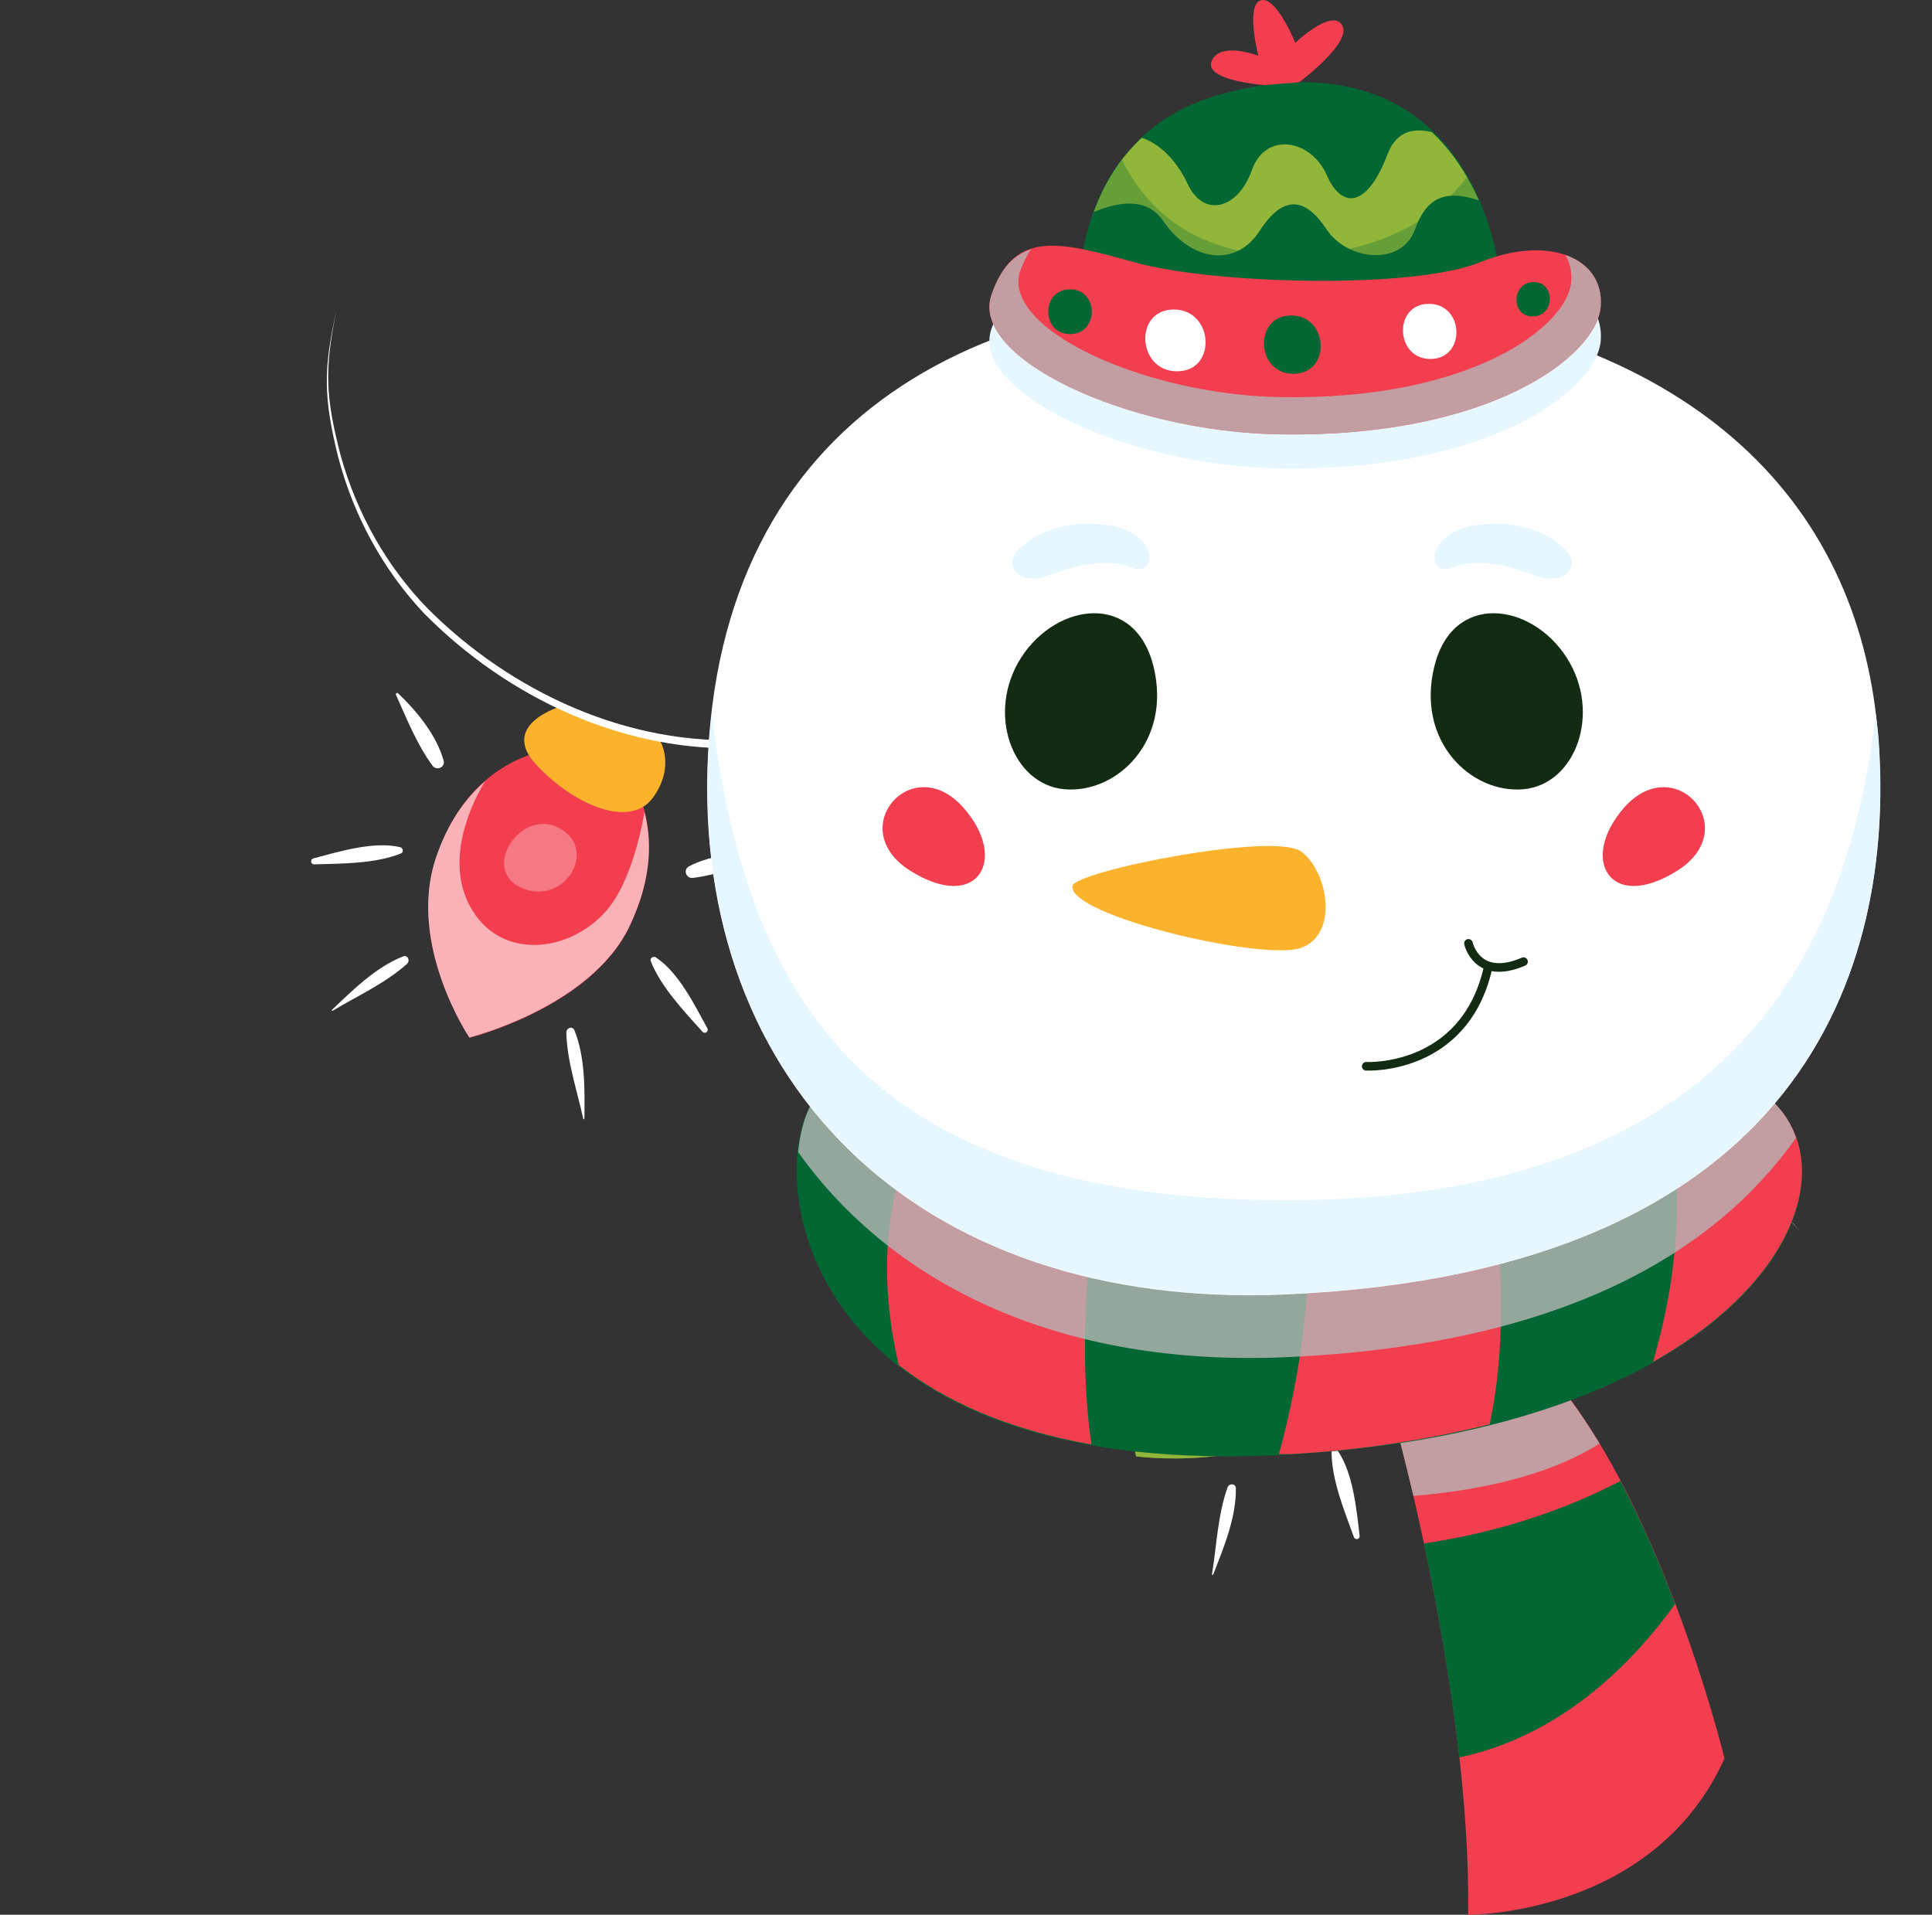 <svg width="112" height="111" viewBox="0 0 112 111" fill="none" xmlns="http://www.w3.org/2000/svg">
<rect x="0" y="0" width="112" height="111" fill="#333333" stroke="none"/>
<g clip-path="url(#clip0_1977_5688)">
<path d="M44.591 49.465C43.079 49.382 41.316 49.506 39.947 50.219C39.586 50.408 39.77 50.937 40.157 50.894C41.632 50.721 43.194 50.106 44.616 49.611C44.7 49.587 44.676 49.472 44.591 49.465Z" fill="white"/>
<path d="M41.002 59.602C40.252 58.23 39.332 56.365 38.023 55.502C37.885 55.412 37.66 55.525 37.724 55.718C38.323 57.234 39.658 58.618 40.721 59.81C40.875 59.967 41.109 59.798 41.002 59.602Z" fill="white"/>
<path d="M33.299 59.727C33.194 59.457 32.83 59.585 32.831 59.855C32.866 61.518 33.463 63.243 33.812 64.862C33.826 64.898 33.874 64.888 33.878 64.845C33.898 63.191 33.93 61.272 33.299 59.727Z" fill="white"/>
<path d="M23.075 40.19C24.173 41.233 25.293 42.6 25.715 44.084C25.826 44.477 25.314 44.706 25.08 44.395C24.193 43.204 23.567 41.646 22.951 40.272C22.923 40.2 23.023 40.138 23.075 40.19Z" fill="white"/>
<path d="M18.169 49.76C19.681 49.363 21.669 48.752 23.195 49.11C23.355 49.149 23.428 49.39 23.243 49.476C21.73 50.081 19.807 50.062 18.21 50.107C18.004 50.108 17.965 49.822 18.169 49.76Z" fill="white"/>
<path d="M23.367 55.446C23.635 55.337 23.793 55.689 23.596 55.874C22.363 56.99 20.698 57.741 19.282 58.598C19.246 58.613 19.22 58.572 19.248 58.539C20.449 57.394 21.811 56.048 23.367 55.446Z" fill="white"/>
<path d="M32.551 43.406C32.439 43.358 27.321 43.504 25.26 49.79C23.609 54.816 27.216 60.161 27.216 60.161C27.216 60.161 34.248 58.413 36.493 53.719C39.024 48.428 36.529 45.121 36.529 45.121L32.551 43.406Z" fill="#F23E4F"/>
<path opacity="0.6" d="M37.356 47.065C37.356 47.065 36.786 50.954 35.123 52.828C33.028 55.191 29.161 55.682 27.38 52.771C25.353 49.471 28.128 45.29 28.128 45.29C27.027 46.238 25.966 47.638 25.253 49.772C23.602 54.798 27.209 60.143 27.209 60.143C27.209 60.143 34.241 58.395 36.486 53.701C37.873 50.824 37.747 48.552 37.356 47.065Z" fill="white"/>
<path d="M32.555 40.936C32.555 40.936 28.892 41.979 31.09 44.334C33.288 46.69 36.555 48.068 37.867 46.222C39.173 44.388 38.255 42.929 38.255 42.929C38.255 42.929 35.692 42.618 32.555 40.936Z" fill="#FBB32D"/>
<path opacity="0.3" d="M32.461 48.026C30.221 46.761 27.79 50.417 30.251 51.478C32.7 52.533 34.702 49.291 32.461 48.026Z" fill="white"/>
<path d="M85.812 80.865C84.437 80.227 82.768 79.687 81.238 79.852C80.833 79.902 80.818 80.45 81.188 80.549C82.612 80.938 84.29 80.943 85.783 81.002C85.875 81.027 85.882 80.91 85.812 80.865Z" fill="white"/>
<path d="M78.817 89.024C78.635 87.463 78.439 85.386 77.541 84.085C77.442 83.938 77.195 83.966 77.193 84.175C77.196 85.809 77.943 87.599 78.487 89.107C78.564 89.305 78.846 89.231 78.817 89.024Z" fill="white"/>
<path d="M71.644 86.277C71.635 85.989 71.258 85.976 71.167 86.221C70.595 87.787 70.529 89.616 70.259 91.268C70.255 91.311 70.311 91.32 70.327 91.282C70.936 89.732 71.673 87.953 71.644 86.277Z" fill="white"/>
<path d="M69.253 64.23C69.894 65.615 70.435 67.301 70.282 68.853C70.236 69.267 69.683 69.284 69.585 68.897C69.19 67.453 69.178 65.77 69.108 64.257C69.098 64.178 69.212 64.152 69.253 64.23Z" fill="white"/>
<path d="M61.239 71.366C62.78 71.551 64.844 71.722 66.136 72.623C66.274 72.713 66.251 72.972 66.044 72.973C64.421 72.977 62.657 72.247 61.153 71.703C60.954 71.618 61.018 71.331 61.239 71.366Z" fill="white"/>
<path d="M64.004 78.595C64.284 78.596 64.309 78.981 64.064 79.07C62.531 79.653 60.699 79.732 59.084 80.024C59.048 80.039 59.033 79.972 59.068 79.958C60.588 79.339 62.343 78.583 64.004 78.595Z" fill="white"/>
<path d="M76.865 70.746C76.781 70.665 71.981 68.911 67.793 74.011C64.441 78.094 65.854 84.425 65.854 84.425C65.854 84.425 72.998 85.393 76.784 81.841C81.045 77.836 79.919 73.816 79.919 73.816L76.865 70.746Z" fill="#92B63A"/>
<path opacity="0.6" d="M79.99 75.943C79.99 75.943 78.04 79.372 75.841 80.506C73.055 81.942 69.291 80.964 68.684 77.586C68.005 73.758 72.092 70.876 72.092 70.876C70.736 71.355 69.237 72.267 67.805 74.017C64.453 78.099 65.866 84.431 65.866 84.431C65.866 84.431 73.01 85.398 76.796 81.847C79.112 79.654 79.812 77.484 79.99 75.943Z" fill="#92B63A"/>
<path d="M77.758 68.435C77.758 68.435 73.987 68.053 75.178 71.068C76.369 74.083 78.89 76.578 80.762 75.347C82.634 74.117 82.323 72.41 82.323 72.41C82.323 72.41 80.054 71.177 77.758 68.435Z" fill="#FBB32D"/>
<path opacity="0.3" d="M75.109 75.023C73.5 73.011 69.912 75.524 71.807 77.419C73.696 79.327 76.718 77.035 75.109 75.023Z" fill="white"/>
<path d="M104.394 71.438C102.117 68.823 99.437 66.56 96.423 64.901C94.893 64.107 93.286 63.459 91.603 63.123C89.916 62.83 88.184 62.848 86.508 63.249C84.84 63.698 83.204 64.281 81.741 65.178C80.332 66.054 78.871 67.357 78.797 69.033C78.783 69.851 79.282 70.575 79.979 71.01C80.686 71.42 81.501 71.651 82.35 71.733C84.021 71.959 85.69 71.165 86.87 69.966C88.062 68.772 88.819 67.121 88.898 65.432C88.995 63.736 88.383 62.079 87.39 60.723L86.587 59.748L85.633 58.917L85.15 58.499L84.593 58.184L83.519 57.496C82.781 57.088 81.98 56.758 81.213 56.383C80.425 56.058 79.602 55.778 78.808 55.466C72.32 53.148 65.425 52.319 58.714 50.519C57.037 50.066 55.388 49.445 53.807 48.703C52.234 47.906 50.771 46.856 49.62 45.491C48.503 44.081 47.734 42.446 47.324 40.696C46.963 38.968 46.997 36.975 48.068 35.414C48.564 34.639 49.314 33.959 50.264 33.739C51.199 33.484 52.237 33.811 52.891 34.483C53.27 34.766 53.463 35.208 53.731 35.578C53.946 36.001 54.062 36.485 54.056 36.977C54.02 37.95 53.529 38.817 52.955 39.498C51.754 40.883 50.118 41.736 48.478 42.362C46.811 42.947 45.058 43.285 43.317 43.358C36.262 43.688 29.437 40.476 24.574 35.549C22.178 33.003 20.475 29.842 19.593 26.451C18.753 23.033 18.742 21.433 19.5 18C18.797 21.442 18.874 23.025 19.742 26.38C20.67 29.731 22.401 32.829 24.804 35.288C29.625 40.108 36.405 43.255 43.287 42.881C45.003 42.797 46.695 42.462 48.314 41.887C49.901 41.283 51.458 40.441 52.56 39.148C53.1 38.512 53.505 37.743 53.526 36.943C53.536 36.543 53.432 36.169 53.262 35.811C53.027 35.5 52.849 35.093 52.521 34.862C51.952 34.302 51.143 34.059 50.393 34.26C49.624 34.437 48.972 35.025 48.545 35.71C47.598 37.084 47.557 38.924 47.918 40.548C48.305 42.182 49.065 43.769 50.11 45.073C51.213 46.342 52.595 47.342 54.111 48.101C55.643 48.821 57.259 49.413 58.911 49.855C65.527 51.673 72.472 52.555 79.025 54.93C82.267 56.058 85.621 57.578 87.808 60.438C88.858 61.865 89.502 63.655 89.38 65.475C89.277 67.288 88.465 69.035 87.179 70.309C85.924 71.58 84.112 72.432 82.293 72.172C81.419 72.08 80.537 71.835 79.748 71.375C78.982 70.895 78.372 70.018 78.403 69.058C78.403 68.099 78.914 67.256 79.476 66.569C79.769 66.231 80.087 65.904 80.451 65.641C80.788 65.337 81.166 65.11 81.543 64.884C83.06 63.965 84.739 63.385 86.432 62.946C88.158 62.567 89.94 62.571 91.653 62.905C93.368 63.269 94.976 63.948 96.495 64.767C99.523 66.462 102.163 68.784 104.394 71.438Z" fill="white"/>
</g>
<path d="M80.578 81.345C80.578 81.345 85.294 97.863 85.11 111C85.11 111 95.844 111.091 99.972 101.937C99.972 101.937 96.174 86.278 89.22 78.933L80.578 81.345Z" fill="#F23E4F"/>
<path d="M84.596 101.882C90.523 100.622 94.633 96.419 97.11 92.984C96.248 90.7 95.183 88.215 93.936 85.858C89.679 88.069 85.532 89.037 82.541 89.476C83.294 93.002 84.083 97.388 84.596 101.882Z" fill="#036733"/>
<path opacity="0.8" d="M89.202 78.952L80.578 81.364C80.578 81.364 81.165 83.465 81.936 86.717C85.129 86.461 89.55 85.712 92.725 83.684C91.661 81.93 90.486 80.285 89.202 78.952Z" fill="#B7B7B7"/>
<path d="M75 62.562C64.34 62.562 49.569 59.127 46.945 64.152C44.34 69.176 47.165 86.004 75 84.305C102.835 82.606 109.092 67.093 101.495 62.946C93.899 58.798 85.349 62.562 75 62.562Z" fill="#036733"/>
<path d="M64.853 61.959C61.697 61.685 58.596 61.429 55.862 61.411C51 67.002 50.816 73.598 52.101 79.134C54.706 81.181 58.339 82.862 63.275 83.739C62.174 76.302 63.716 67.166 64.853 61.959Z" fill="#F23E4F"/>
<path d="M74.706 62.544C76.927 70.894 75.569 79.098 74.138 84.305C74.431 84.287 74.706 84.305 75 84.287C79.312 84.031 83.055 83.392 86.358 82.569C87.917 75.334 86.358 66.436 85.257 61.648C82.028 62.069 78.633 62.544 75 62.544C74.908 62.562 74.798 62.544 74.706 62.544Z" fill="#F23E4F"/>
<path d="M95.826 78.952C105.404 73.543 106.578 65.723 101.495 62.946C99.55 61.886 97.55 61.338 95.459 61.118C98.376 67.441 97.055 74.767 95.826 78.952Z" fill="#F23E4F"/>
<path opacity="0.8" d="M104.119 65.96C103.679 64.7 102.817 63.64 101.514 62.927C93.917 58.761 85.349 62.544 75.018 62.544C64.358 62.544 49.587 59.109 46.963 64.133C46.615 64.809 46.376 65.741 46.266 66.783C51.881 74.658 61.734 79.244 74.541 78.677C90.413 77.983 99.33 72.721 104.119 65.96Z" fill="#B7B7B7"/>
<path d="M74.541 75.041C52.908 75.992 39.605 62.361 41.11 42.701C42.633 23.041 58.578 15.476 78.706 17.358C98.835 19.24 107.954 29.655 108.89 42.883C109.862 56.13 104.541 73.708 74.541 75.041Z" fill="white"/>
<path d="M108.743 41.367C107.33 53.097 102.083 69.578 74.541 69.578C49.569 69.578 43.202 57.099 41.275 41.477C41.239 41.879 41.147 42.262 41.129 42.682C39.605 62.343 52.927 75.973 74.541 75.023C104.541 73.708 109.862 56.112 108.908 42.883C108.872 42.372 108.798 41.879 108.743 41.367Z" fill="#E6F7FF"/>
<path d="M61.697 45.752C58.67 45.478 57.147 41.312 59.202 38.115C61.257 34.917 65.807 34.296 66.872 38.644C67.936 42.993 64.725 46.026 61.697 45.752Z" fill="#122B12"/>
<path d="M88.321 45.752C91.349 45.478 92.872 41.312 90.817 38.115C88.761 34.917 84.211 34.296 83.147 38.644C82.083 42.993 85.294 46.026 88.321 45.752Z" fill="#122B12"/>
<path d="M60.798 33.364C62.78 32.615 64.248 32.395 65.642 32.925C67.037 33.455 67.202 31.062 64.56 30.495C62.835 30.13 60.431 30.441 59.055 31.847C58.101 32.816 59.129 34.004 60.798 33.364Z" fill="#E6F7FF"/>
<path d="M89 33.364C87.018 32.615 85.55 32.395 84.156 32.925C82.761 33.455 82.596 31.062 85.239 30.495C86.963 30.13 89.367 30.441 90.743 31.847C91.697 32.816 90.67 34.004 89 33.364Z" fill="#E6F7FF"/>
<path d="M55.826 46.794C52.872 43.486 48.89 48.054 52.78 50.484C56.688 52.933 58.505 49.79 55.826 46.794Z" fill="#F23E4F"/>
<path d="M94.174 46.794C97.128 43.486 101.11 48.054 97.22 50.484C93.312 52.933 91.514 49.79 94.174 46.794Z" fill="#F23E4F"/>
<path d="M62.174 51.361C62.303 50.503 73.881 48.2 75.44 49.37C77 50.539 77.606 54.157 75.44 54.943C73.275 55.747 61.917 53.079 62.174 51.361Z" fill="#FBB32D"/>
<path d="M79.202 61.813C79.202 61.813 84.853 62.123 86.248 56.167" stroke="#122B12" stroke-width="0.499" stroke-miterlimit="10" stroke-linecap="round" stroke-linejoin="round"/>
<path d="M85.128 54.687C85.128 54.687 85.606 56.916 88.321 55.747" stroke="#122B12" stroke-width="0.499" stroke-miterlimit="10" stroke-linecap="round" stroke-linejoin="round"/>
<path d="M62.541 18.82C62.541 18.82 61.312 7.985 70.908 5.427C80.505 2.869 85.826 8.076 87 16.152C87.018 16.152 77.752 24.447 62.541 18.82Z" fill="#036733"/>
<path d="M76.908 13.302C78.138 15.147 81.275 15.421 82.028 13.302C82.67 11.493 83.752 10.945 85.734 11.621C85.037 10.068 84.138 8.716 83 7.656C82.009 7.418 80.963 7.546 80.431 8.953C79.275 12.004 77.807 12.187 76.908 10.141C76.009 8.094 73.385 7.601 72.578 9.848C71.789 12.114 69.771 12.681 68.835 10.634C68.321 9.52 67.385 8.387 66.193 7.985C64.817 9.264 63.954 10.78 63.404 12.297C64.67 11.749 66.431 11.365 67.404 12.772C69.018 15.147 71.624 15.549 73.018 13.393C74.413 11.237 75.679 11.456 76.908 13.302Z" fill="#92B63A"/>
<path opacity="0.3" d="M87.018 16.152C86.688 13.923 86.009 11.95 85.055 10.25C83.587 12.187 80.486 14.8 74.56 14.8C68.835 14.782 66.229 11.676 65.037 9.245C61.936 13.338 62.541 18.802 62.541 18.802C77.752 24.447 87.018 16.152 87.018 16.152Z" fill="#036733"/>
<path d="M73.312 4.933C73.312 4.933 69.734 4.678 70.248 3.526C70.743 2.375 72.945 3.234 72.945 3.234C72.945 3.234 72.193 0.274 73.092 0.018C73.991 -0.238 75.092 2.485 75.092 2.485C75.092 2.485 77.202 0.457 77.807 1.462C78.413 2.467 75.312 4.769 75.312 4.769L73.312 4.933Z" fill="#F23E4F"/>
<path d="M74.138 27.152C65.367 27.005 56.193 22.73 57.477 19.057C58.761 15.366 61.22 15.896 65.752 17.175C70.284 18.454 81.918 18.765 85.807 17.175C89.697 15.586 93 16.865 92.798 19.733C92.596 22.584 86.413 27.353 74.138 27.152Z" fill="#E6F7FF"/>
<path d="M74.138 25.178C65.367 25.032 56.193 20.756 57.477 17.084C58.761 13.393 61.22 13.923 65.752 15.202C70.284 16.481 81.918 16.792 85.807 15.202C89.697 13.612 93 14.891 92.798 17.76C92.596 20.61 86.413 25.398 74.138 25.178Z" fill="#F23E4F"/>
<path opacity="0.8" d="M90.743 14.782C91 15.202 91.129 15.714 91.092 16.298C90.908 18.893 85.33 23.223 74.211 23.022C66.284 22.876 57.991 19.039 59.147 15.695C59.33 15.184 59.532 14.8 59.771 14.453C58.761 14.782 58.009 15.549 57.477 17.084C56.193 20.775 65.367 25.032 74.138 25.178C86.413 25.398 92.596 20.61 92.798 17.742C92.89 16.28 92.083 15.239 90.743 14.782Z" fill="#B7B7B7"/>
<path d="M62.028 16.773C60.34 16.773 60.358 19.368 62.028 19.368C63.716 19.368 63.716 16.773 62.028 16.773Z" fill="#036733"/>
<path d="M68.046 17.943C65.716 17.943 65.917 21.524 68.229 21.524C70.56 21.542 70.376 17.943 68.046 17.943Z" fill="white"/>
<path d="M74.853 18.29C72.651 18.29 72.798 21.67 74.982 21.67C77.183 21.67 77.037 18.29 74.853 18.29Z" fill="#036733"/>
<path d="M82.835 17.614C80.761 17.614 80.872 20.811 82.927 20.811C85 20.793 84.89 17.614 82.835 17.614Z" fill="white"/>
<path d="M88.908 16.353C87.624 16.353 87.55 18.345 88.853 18.345C90.138 18.345 90.193 16.353 88.908 16.353Z" fill="#036733"/>
<defs>
<clipPath id="clip0_1977_5688">
<rect width="100" height="49" fill="white" transform="translate(19.396 16) rotate(23.318)"/>
</clipPath>
</defs>
</svg>
